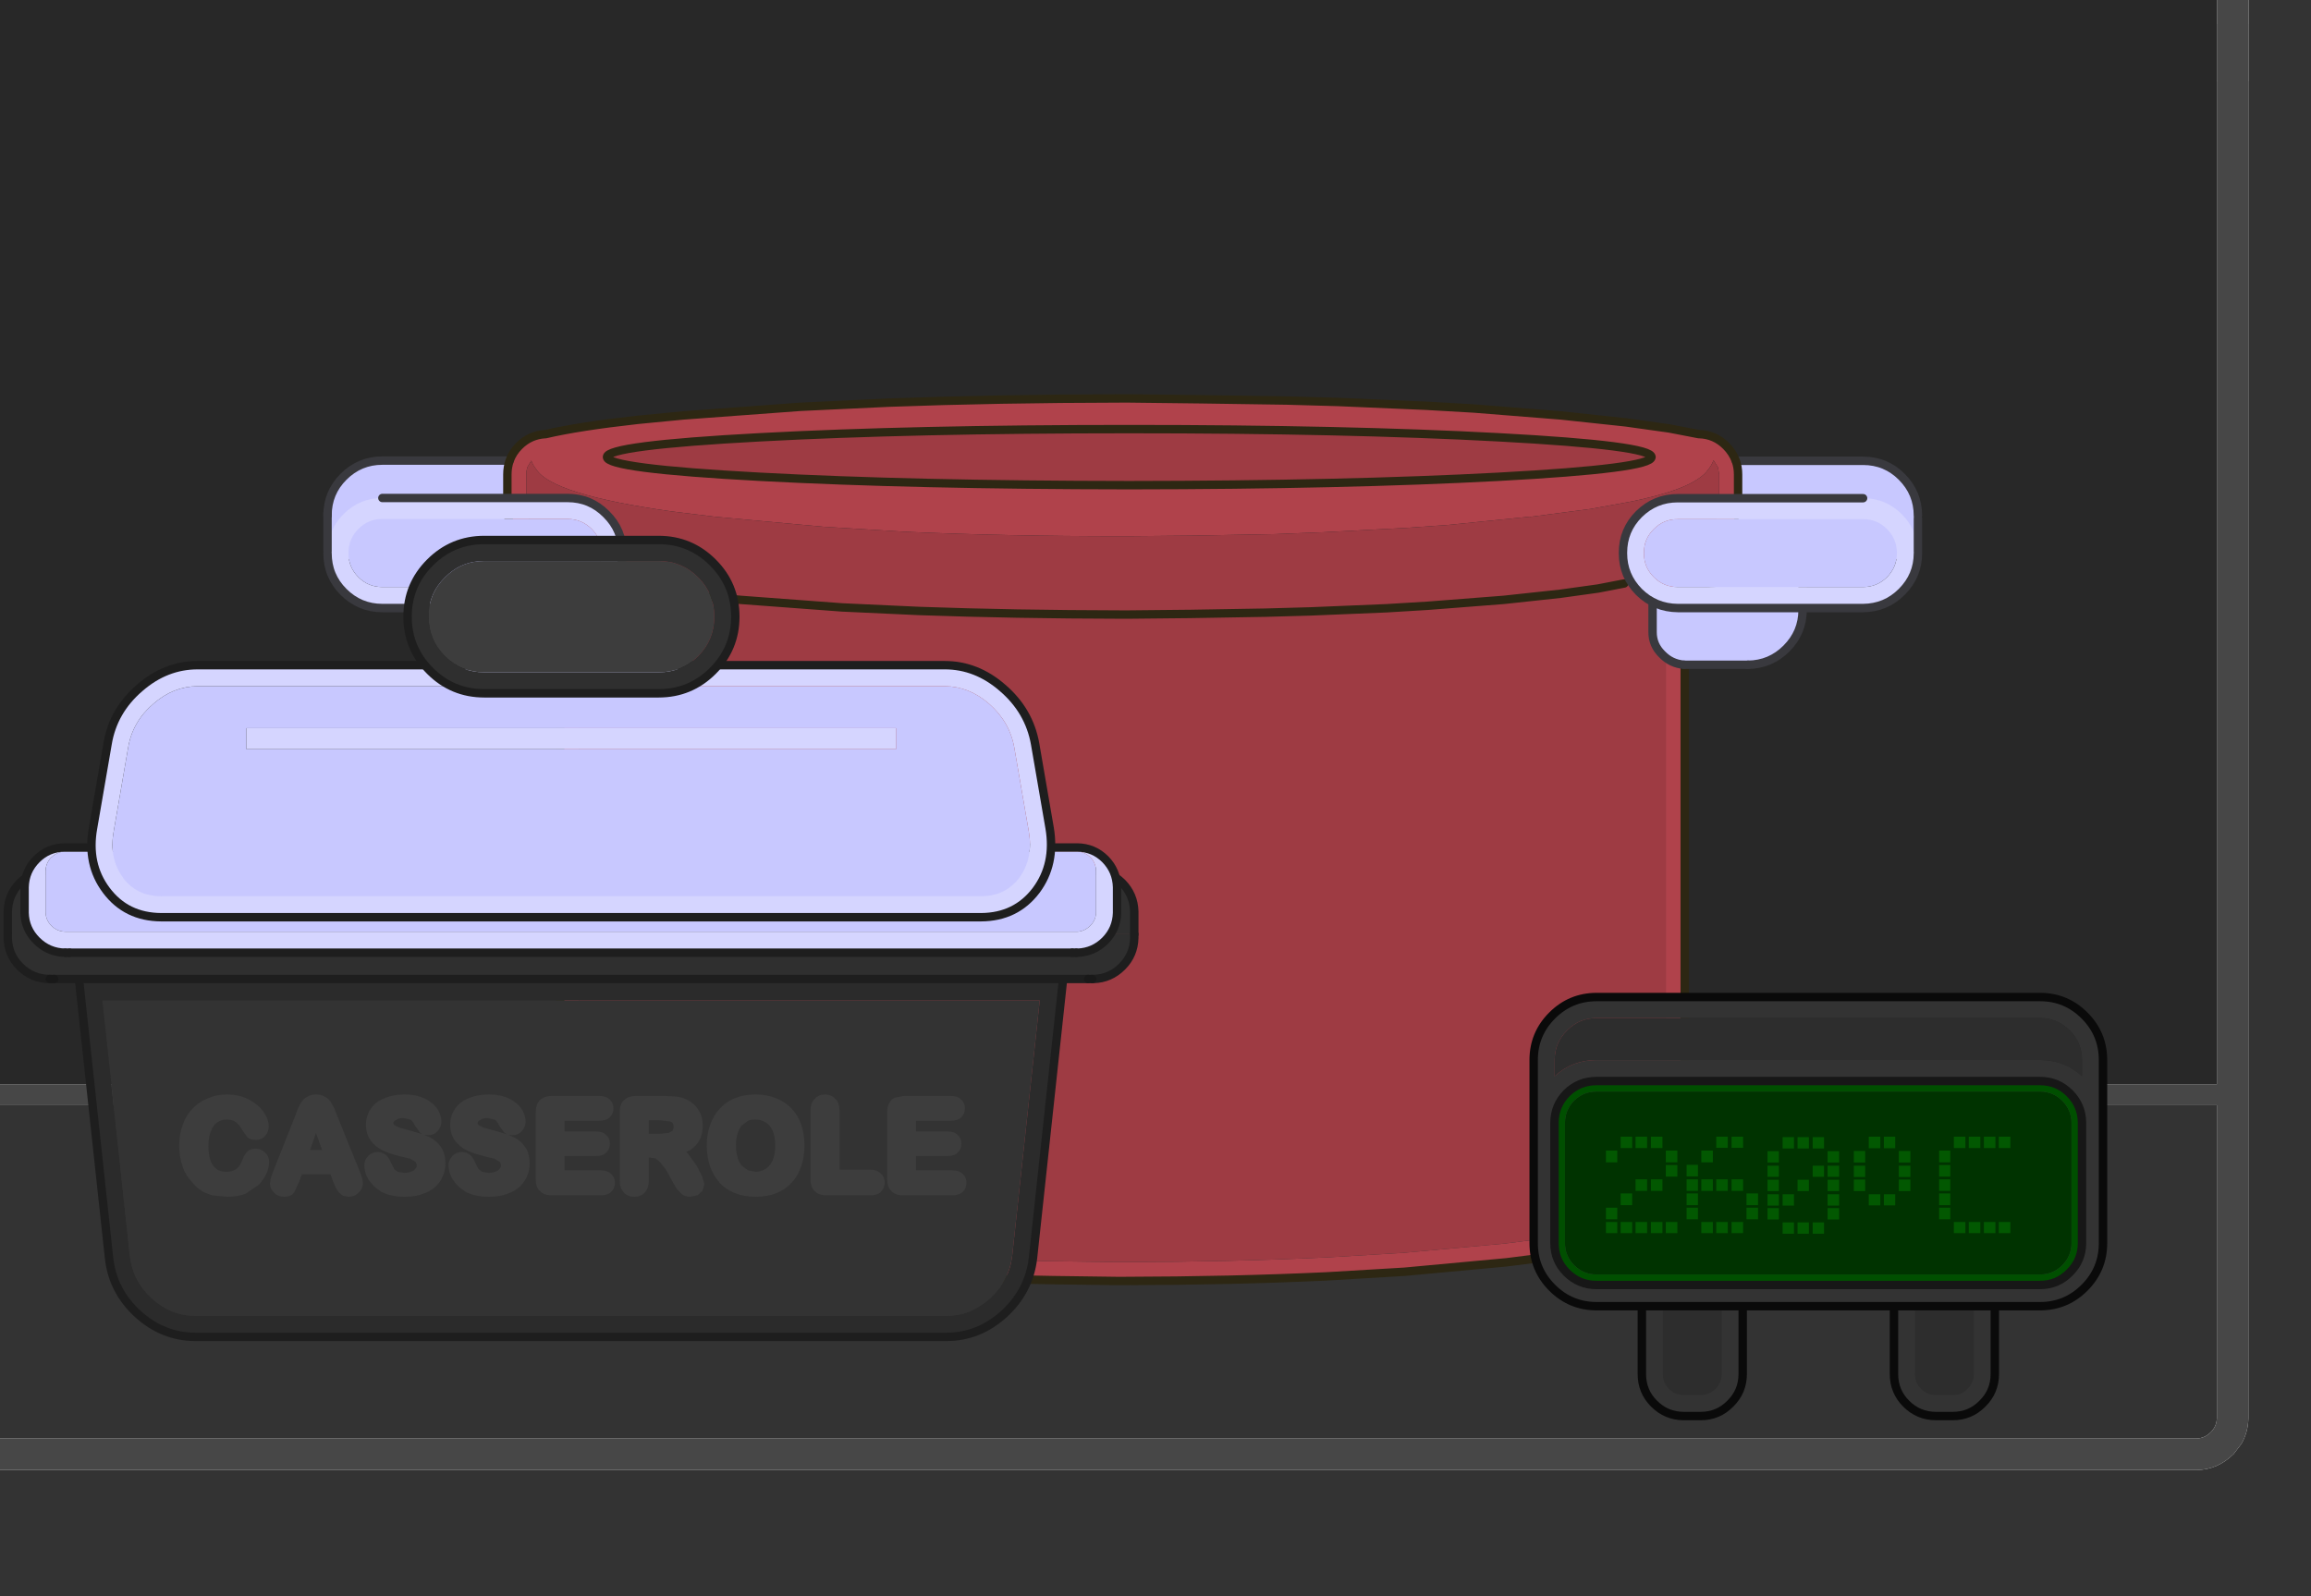 <?xml version="1.0" encoding="UTF-8" standalone="no"?>
<svg xmlns:xlink="http://www.w3.org/1999/xlink" height="380.0px" width="550.0px" xmlns="http://www.w3.org/2000/svg">
  <g transform="matrix(1.0, 0.0, 0.0, 1.0, 0.0, 0.0)">
    <path d="M0.0 349.95 L0.0 342.45 522.75 342.45 Q524.7 342.4 526.15 340.95 527.55 339.55 527.6 337.6 L527.6 263.1 0.0 263.1 0.0 258.1 527.6 258.1 527.6 19.2 527.7 19.2 527.7 5.7 527.65 5.7 527.65 0.0 535.15 0.0 535.15 5.7 535.2 5.7 535.2 19.2 535.1 19.2 535.1 337.7 Q535.0 341.0 533.45 343.7 L531.5 346.25 531.45 346.25 Q527.8 349.85 522.85 349.95 L0.0 349.95" fill="#474747" fill-rule="evenodd" stroke="none"/>
    <path d="M0.0 258.1 L0.0 0.0 527.65 0.0 527.65 5.7 527.7 5.7 527.7 19.2 527.6 19.2 527.6 258.1 0.0 258.1" fill="#282828" fill-rule="evenodd" stroke="none"/>
    <path d="M535.15 0.0 L550.0 0.0 550.0 380.0 0.0 380.0 0.0 349.95 522.85 349.95 Q527.8 349.85 531.45 346.25 L531.5 346.25 533.45 343.7 Q535.0 341.0 535.1 337.7 L535.1 19.2 535.2 19.2 535.2 5.7 535.15 5.7 535.15 0.0 M0.0 342.45 L0.0 263.1 527.6 263.1 527.6 337.6 Q527.55 339.55 526.15 340.95 524.7 342.4 522.75 342.45 L0.0 342.45" fill="#333333" fill-rule="evenodd" stroke="none"/>
    <path d="M456.45 122.75 L456.45 122.8 Q456.45 128.2 452.6 132.0 448.8 135.8 443.4 135.85 L408.3 135.85 Q405.25 135.8 402.75 134.65 404.35 131.75 407.55 130.0 L408.1 129.75 Q409.5 129.0 410.7 127.8 413.5 125.05 413.65 121.05 L413.65 112.95 Q413.65 111.2 413.1 109.7 L443.4 109.7 Q448.8 109.7 452.6 113.5 456.45 117.35 456.45 122.75 M121.3 109.65 Q120.75 111.2 120.75 112.95 L120.75 121.05 Q120.75 125.05 123.55 127.8 L126.15 129.75 126.75 130.0 Q129.9 131.75 131.55 134.7 129.05 135.85 126.1 135.85 L91.0 135.85 Q85.6 135.85 81.75 132.0 77.95 128.2 77.95 122.8 L77.95 122.7 Q77.95 117.3 81.75 113.5 85.6 109.65 91.0 109.65 L121.3 109.65" fill="#c8c8ff" fill-rule="evenodd" stroke="none"/>
    <path d="M413.1 109.7 Q413.65 111.2 413.65 112.95 L413.65 121.05 Q413.5 125.05 410.7 127.8 409.5 129.0 408.1 129.75 L407.55 130.0 Q404.35 131.75 402.75 134.65 401.0 137.7 400.95 142.05 L400.95 268.6 401.1 269.55 401.1 270.9 401.1 280.4 Q401.1 285.9 397.65 289.9 L396.9 290.65 Q394.55 292.95 391.75 294.0 L387.4 295.55 Q380.4 297.55 368.05 299.3 L358.55 300.5 334.25 302.75 315.75 303.85 Q293.35 304.9 267.3 304.95 L265.85 304.95 250.95 304.75 233.1 304.4 222.3 303.95 204.05 303.0 194.1 302.25 176.1 300.5 162.55 298.7 153.5 297.1 Q146.45 295.6 142.65 293.95 L142.35 293.8 Q139.65 292.75 137.5 290.55 L136.8 289.8 Q133.3 285.85 133.3 280.35 L133.3 270.85 133.35 269.5 133.3 142.05 Q133.25 137.75 131.55 134.7 129.9 131.75 126.75 130.0 L126.15 129.75 123.55 127.8 Q120.75 125.05 120.75 121.05 L120.75 112.95 Q120.75 111.2 121.3 109.65 122.0 107.7 123.55 106.15 126.15 103.55 129.75 103.35 L129.85 103.35 Q137.75 101.5 151.75 99.95 L162.6 98.9 190.4 96.85 211.6 95.85 Q237.2 94.9 267.1 94.85 L268.7 94.85 285.8 95.05 306.2 95.35 318.65 95.7 339.45 96.6 350.8 97.25 371.5 98.9 386.95 100.55 397.3 102.0 404.3 103.35 404.4 103.35 Q408.1 103.45 410.8 106.15 412.35 107.7 413.1 109.7 M408.85 111.2 L408.85 111.25 407.8 109.55 Q407.35 110.9 406.2 112.2 L406.05 112.4 406.15 112.3 Q405.05 113.55 403.0 114.7 398.7 117.2 388.45 119.35 L378.6 121.15 364.1 123.05 364.1 123.0 344.85 124.95 334.3 125.7 334.25 125.7 334.15 125.7 315.0 126.7 303.45 127.15 303.4 127.15 284.45 127.5 268.6 127.65 267.15 127.65 Q239.35 127.65 215.6 126.6 L195.95 125.4 170.05 123.0 159.9 121.75 Q131.45 117.75 127.65 111.75 126.8 110.7 126.45 109.65 L125.6 111.05 125.55 111.2 Q125.25 112.0 125.25 112.95 L125.25 121.05 Q125.25 123.15 126.7 124.6 L126.75 124.6 128.2 125.7 128.35 125.8 128.45 125.85 128.5 125.85 128.85 126.0 128.95 126.05 Q133.25 128.45 135.45 132.5 L135.45 132.45 Q137.75 136.4 137.8 142.05 L137.85 269.5 137.85 269.7 137.85 269.8 137.8 270.85 137.8 280.35 Q137.75 284.1 140.15 286.85 L140.5 287.25 140.7 287.4 Q142.15 288.85 143.9 289.6 L144.0 289.6 144.25 289.75 144.45 289.8 Q147.95 291.3 154.45 292.7 L163.2 294.25 176.6 296.05 194.45 297.75 204.4 298.5 222.4 299.45 222.5 299.45 233.25 299.9 250.95 300.25 251.05 300.25 265.85 300.45 265.9 300.45 267.3 300.45 Q293.25 300.4 315.5 299.35 L315.55 299.35 315.6 299.35 333.95 298.25 358.05 296.05 367.4 294.85 Q379.4 293.15 386.15 291.25 L389.85 289.95 389.95 289.9 390.0 289.9 Q390.05 289.8 390.2 289.8 392.1 289.05 393.7 287.45 L393.9 287.3 394.4 287.0 394.25 286.9 394.4 286.75 Q396.65 284.05 396.6 280.4 L396.6 270.85 396.6 270.0 396.5 269.35 396.5 269.3 396.45 268.6 396.45 142.0 Q396.5 136.35 398.85 132.4 L398.8 132.45 Q401.0 128.5 405.3 126.1 L405.35 126.05 405.6 125.9 405.8 125.85 405.95 125.75 406.05 125.7 407.5 124.6 Q409.05 123.05 409.15 120.9 L409.15 112.95 408.85 111.2 M393.05 108.8 Q393.05 106.05 356.65 104.1 320.25 102.15 268.75 102.15 217.25 102.15 180.85 104.1 144.45 106.05 144.45 108.8 144.45 111.55 180.85 113.5 217.25 115.45 268.75 115.5 320.25 115.45 356.65 113.5 393.05 111.55 393.05 108.8 M127.2 127.45 L127.3 127.5 127.2 127.45" fill="#b0424b" fill-rule="evenodd" stroke="none"/>
    <path d="M408.85 111.2 L409.15 112.95 409.15 120.9 Q409.05 123.05 407.5 124.6 L406.05 125.7 405.95 125.75 405.8 125.85 405.6 125.9 405.35 126.05 405.3 126.1 Q401.0 128.5 398.8 132.45 L398.85 132.4 Q396.5 136.35 396.45 142.0 L396.45 268.6 396.5 269.3 396.5 269.35 396.6 270.0 396.6 270.85 396.6 280.4 Q396.65 284.05 394.4 286.75 L394.25 286.9 394.4 287.0 393.9 287.3 393.7 287.45 Q392.1 289.05 390.2 289.8 390.05 289.8 390.0 289.9 L389.95 289.9 389.85 289.95 386.15 291.25 Q379.4 293.15 367.4 294.85 L358.05 296.05 333.95 298.25 315.6 299.35 315.55 299.35 315.5 299.35 Q293.25 300.4 267.3 300.45 L265.9 300.45 265.85 300.45 251.05 300.25 250.95 300.25 233.25 299.9 222.5 299.45 222.4 299.45 204.4 298.5 194.45 297.75 176.6 296.05 163.2 294.25 154.45 292.7 Q147.95 291.3 144.45 289.8 L144.25 289.75 144.0 289.6 143.9 289.6 Q142.15 288.85 140.7 287.4 L140.5 287.25 140.15 286.85 Q137.75 284.1 137.8 280.35 L137.8 270.85 137.85 269.8 137.85 269.7 137.85 269.5 137.8 142.05 Q137.75 136.4 135.45 132.45 L135.45 132.5 Q133.25 128.45 128.95 126.05 L128.85 126.0 128.5 125.85 128.45 125.85 128.35 125.8 128.2 125.7 126.75 124.6 126.7 124.6 Q125.25 123.15 125.25 121.05 L125.25 112.95 Q125.25 112.0 125.55 111.2 L125.6 111.05 126.45 109.65 Q126.8 110.7 127.65 111.75 131.45 117.75 159.9 121.75 L170.05 123.0 195.95 125.4 215.6 126.6 Q239.35 127.65 267.15 127.65 L268.6 127.65 284.45 127.5 303.4 127.15 303.45 127.15 315.0 126.7 334.15 125.7 334.25 125.7 334.3 125.7 344.85 124.95 364.1 123.0 364.1 123.05 378.6 121.15 388.45 119.35 Q398.7 117.2 403.0 114.7 405.05 113.55 406.15 112.3 L406.05 112.4 406.2 112.2 Q407.35 110.9 407.8 109.55 L408.85 111.25 408.85 111.2 M147.7 138.95 Q154.55 140.5 166.8 141.9 L176.25 142.8 200.4 144.6 218.85 145.45 Q241.1 146.25 267.1 146.3 L268.5 146.3 283.35 146.15 301.1 145.85 311.9 145.55 330.0 144.8 339.9 144.2 357.9 142.8 371.35 141.35 380.35 140.1 386.55 138.9 380.35 140.1 371.35 141.35 357.9 142.8 339.9 144.2 330.0 144.8 311.9 145.55 301.1 145.85 283.35 146.15 268.5 146.3 267.1 146.3 Q241.1 146.25 218.85 145.45 L200.4 144.6 176.25 142.8 166.8 141.9 Q154.55 140.5 147.7 138.95 M393.05 108.8 Q393.05 111.55 356.65 113.5 320.25 115.45 268.75 115.5 217.25 115.45 180.85 113.5 144.45 111.55 144.45 108.8 144.45 106.05 180.85 104.1 217.25 102.15 268.75 102.15 320.25 102.15 356.65 104.1 393.05 106.05 393.05 108.8" fill="#9e3b43" fill-rule="evenodd" stroke="none"/>
    <path d="M413.65 121.05 Q413.5 125.05 410.7 127.8 409.5 129.0 408.1 129.75 L407.55 130.0 Q404.35 131.75 402.75 134.65 401.0 137.7 400.95 142.05" fill="none" stroke="#232323" stroke-linecap="round" stroke-linejoin="round" stroke-width="1.0"/>
    <path d="M456.45 122.8 L456.45 122.75 M402.75 134.65 Q405.25 135.8 408.3 135.85 L443.4 135.85 M131.55 134.7 Q129.05 135.85 126.1 135.85 L91.0 135.85 M77.95 122.8 L77.95 122.7" fill="none" stroke="#39393e" stroke-linecap="round" stroke-linejoin="round" stroke-width="1.0"/>
    <path d="M456.45 122.75 Q456.45 117.35 452.6 113.5 448.8 109.7 443.4 109.7 L413.1 109.7 M77.95 122.7 Q77.95 117.3 81.75 113.5 85.6 109.65 91.0 109.65 L121.3 109.65" fill="none" stroke="#39393e" stroke-linecap="round" stroke-linejoin="round" stroke-width="2.0"/>
    <path d="M413.1 109.7 Q413.65 111.2 413.65 112.95 L413.65 121.05 M404.4 103.35 L404.3 103.35 397.3 102.0 386.95 100.55 371.5 98.9 350.8 97.25 339.45 96.6 318.65 95.7 306.2 95.35 285.8 95.05 268.7 94.85 267.1 94.85 Q237.2 94.9 211.6 95.85 L190.4 96.85 162.6 98.9 151.75 99.95 Q137.75 101.5 129.85 103.35 L129.75 103.35 Q126.15 103.55 123.55 106.15 122.0 107.7 121.3 109.65 120.75 111.2 120.75 112.95 L120.75 121.05 Q120.75 125.05 123.55 127.8 L126.15 129.75 126.75 130.0 Q129.9 131.75 131.55 134.7 133.25 137.75 133.3 142.05 L133.35 269.5 133.3 270.85 133.3 280.35 Q133.3 285.85 136.8 289.8 L137.5 290.55 Q139.65 292.75 142.35 293.8 L142.65 293.95 Q146.45 295.6 153.5 297.1 L162.55 298.7 176.1 300.5 194.1 302.25 204.05 303.0 222.3 303.95 233.1 304.4 250.95 304.75 265.85 304.95 267.3 304.95 Q293.35 304.9 315.75 303.85 L334.25 302.75 358.55 300.5 368.05 299.3 Q380.4 297.55 387.4 295.55 L391.75 294.0 Q394.55 292.95 396.9 290.65 L397.65 289.9 Q401.1 285.9 401.1 280.4 L401.1 270.9 401.1 269.55 400.95 268.6 400.95 142.05 M404.4 103.35 Q408.1 103.45 410.8 106.15 412.35 107.7 413.1 109.7 M386.55 138.9 L380.35 140.1 371.35 141.35 357.9 142.8 339.9 144.2 330.0 144.8 311.9 145.55 301.1 145.85 283.35 146.15 268.5 146.3 267.1 146.3 Q241.1 146.25 218.85 145.45 L200.4 144.6 176.25 142.8 166.8 141.9 Q154.55 140.5 147.7 138.95 M393.05 108.8 Q393.05 111.55 356.65 113.5 320.25 115.45 268.75 115.5 217.25 115.45 180.85 113.5 144.45 111.55 144.45 108.8 144.45 106.05 180.85 104.1 217.25 102.15 268.75 102.15 320.25 102.15 356.65 104.1 393.05 106.05 393.05 108.8" fill="none" stroke="#2d2713" stroke-linecap="round" stroke-linejoin="round" stroke-width="2.0"/>
    <path d="M141.1 150.7 Q141.0 153.65 138.85 155.75 136.65 158.0 133.6 158.0 L133.6 158.2 133.6 158.25 118.35 158.25 Q113.0 158.2 109.2 154.4 105.4 150.6 105.4 145.2 L105.4 136.95 141.1 140.85 141.1 141.05 141.1 150.7" fill="#c8c8ff" fill-rule="evenodd" stroke="none"/>
    <path d="M133.6 158.2 Q136.65 158.2 138.85 155.95 141.1 153.8 141.1 150.7 L141.1 141.05 M105.4 136.95 L105.4 145.2 Q105.4 150.6 109.2 154.4 113.0 158.2 118.35 158.25 L133.6 158.25" fill="none" stroke="#39393e" stroke-linecap="round" stroke-linejoin="round" stroke-width="2.0"/>
    <path d="M141.1 140.85 L105.4 136.95" fill="none" stroke="#39393e" stroke-linecap="round" stroke-linejoin="round" stroke-width="2.0"/>
    <path d="M143.15 131.7 Q143.15 135.0 140.8 137.4 138.4 139.75 135.1 139.75 L91.0 139.75 Q87.65 139.75 85.3 137.4 82.9 135.0 82.95 131.7 L82.95 131.4 Q83.0 128.2 85.3 125.9 87.65 123.55 91.0 123.55 L135.1 123.55 Q138.4 123.55 140.8 125.9 143.15 128.25 143.15 131.6 L143.15 131.7" fill="#c8c8ff" fill-rule="evenodd" stroke="none"/>
    <path d="M91.0 118.55 L135.1 118.55 Q140.5 118.55 144.3 122.4 148.15 126.2 148.15 131.6 L148.15 131.7 Q148.15 137.1 144.3 140.9 140.5 144.75 135.1 144.75 L91.0 144.75 Q85.6 144.75 81.75 140.9 77.95 137.1 77.95 131.7 L77.95 131.3 Q78.05 126.1 81.75 122.4 85.6 118.55 91.0 118.55 M143.15 131.7 L143.15 131.6 Q143.15 128.25 140.8 125.9 138.4 123.55 135.1 123.55 L91.0 123.55 Q87.65 123.55 85.3 125.9 83.0 128.2 82.95 131.4 L82.95 131.7 Q82.9 135.0 85.3 137.4 87.65 139.75 91.0 139.75 L135.1 139.75 Q138.4 139.75 140.8 137.4 143.15 135.0 143.15 131.7" fill="#d5d5ff" fill-rule="evenodd" stroke="none"/>
    <path d="M77.95 131.7 Q77.95 137.1 81.75 140.9 85.6 144.75 91.0 144.75 L135.1 144.75 Q140.5 144.75 144.3 140.9 148.15 137.1 148.15 131.7 L148.15 131.6 Q148.15 126.2 144.3 122.4 140.5 118.55 135.1 118.55 L91.0 118.55 M77.95 131.3 L77.95 122.05" fill="none" stroke="#39393e" stroke-linecap="round" stroke-linejoin="round" stroke-width="2.0"/>
    <path d="M429.0 136.95 L429.0 145.2 Q429.0 150.55 425.15 154.4 421.35 158.2 416.0 158.25 L414.6 158.25 400.8 158.25 Q397.7 158.0 395.55 155.75 393.3 153.55 393.3 150.5 L393.3 140.85 429.0 136.95" fill="#c8c8ff" fill-rule="evenodd" stroke="none"/>
    <path d="M393.3 140.85 L429.0 136.95" fill="none" stroke="#39393e" stroke-linecap="round" stroke-linejoin="round" stroke-width="1.0"/>
    <path d="M429.0 136.95 L429.0 145.2 Q429.0 150.55 425.15 154.4 421.35 158.2 416.0 158.25 M400.8 158.25 Q397.7 158.0 395.55 155.75 393.3 153.55 393.3 150.5 L393.3 140.85" fill="none" stroke="#39393e" stroke-linecap="round" stroke-linejoin="round" stroke-width="2.0"/>
    <path d="M416.0 158.25 L414.6 158.25 400.8 158.25" fill="none" stroke="#39393e" stroke-linecap="round" stroke-linejoin="round" stroke-width="2.0"/>
    <path d="M393.6 125.95 Q395.95 123.55 399.3 123.6 L443.4 123.6 Q446.7 123.55 449.1 125.95 451.3 128.2 451.45 131.3 L451.45 131.7 Q451.45 135.0 449.1 137.4 446.7 139.75 443.4 139.75 L399.3 139.75 Q395.95 139.75 393.6 137.4 391.2 135.0 391.25 131.7 L391.25 131.6 Q391.2 128.3 393.6 125.95" fill="#c8c8ff" fill-rule="evenodd" stroke="none"/>
    <path d="M456.45 131.7 Q456.45 137.05 452.6 140.9 448.8 144.7 443.4 144.75 L399.3 144.75 Q393.9 144.7 390.05 140.9 386.25 137.05 386.25 131.7 L386.25 131.6 Q386.25 126.2 390.05 122.4 393.9 118.6 399.3 118.6 L443.4 118.6 Q448.8 118.6 452.6 122.4 456.3 126.1 456.45 131.3 L456.45 131.7 M393.6 125.95 Q391.2 128.3 391.25 131.6 L391.25 131.7 Q391.2 135.0 393.6 137.4 395.95 139.75 399.3 139.75 L443.4 139.75 Q446.7 139.75 449.1 137.4 451.45 135.0 451.45 131.7 L451.45 131.3 Q451.3 128.2 449.1 125.95 446.7 123.55 443.4 123.6 L399.3 123.6 Q395.95 123.55 393.6 125.95" fill="#d5d5ff" fill-rule="evenodd" stroke="none"/>
    <path d="M456.45 131.7 Q456.45 137.05 452.6 140.9 448.8 144.7 443.4 144.75 L399.3 144.75 Q393.9 144.7 390.05 140.9 386.25 137.05 386.25 131.7 L386.25 131.6 Q386.25 126.2 390.05 122.4 393.9 118.6 399.3 118.6 L443.4 118.6 M456.45 131.3 L456.45 123.45" fill="none" stroke="#39393e" stroke-linecap="round" stroke-linejoin="round" stroke-width="2.0"/>
    <path d="M269.95 222.4 L252.85 222.4 252.85 222.75 Q252.75 224.3 250.3 225.3 247.85 226.3 244.45 226.35 L27.65 226.35 Q24.05 226.35 21.45 225.3 19.0 224.3 18.9 222.75 L18.9 222.4 1.85 222.4 1.85 217.0 Q1.95 213.0 4.75 210.15 7.6 207.35 11.6 207.25 L260.2 207.25 Q264.2 207.35 267.05 210.15 269.85 213.0 269.95 217.0 L269.95 222.4" fill="#2f2f2f" fill-rule="evenodd" stroke="none"/>
    <path d="M269.95 222.4 L269.95 217.0 Q269.85 213.0 267.05 210.15 264.2 207.35 260.2 207.25 L11.6 207.25 Q7.6 207.35 4.75 210.15 1.95 213.0 1.85 217.0 L1.85 222.4" fill="none" stroke="#1e1e1e" stroke-linecap="round" stroke-linejoin="round" stroke-width="2.0"/>
    <path d="M253.0 233.15 L245.85 299.45 Q244.95 307.3 238.95 312.8 233.0 318.2 225.4 318.25 L46.4 318.25 Q38.75 318.2 32.8 312.8 26.8 307.3 25.95 299.45 L18.8 233.15 253.0 233.15 M30.9 298.9 Q31.55 304.9 36.15 309.1 40.65 313.2 46.4 313.25 L225.4 313.25 Q231.1 313.2 235.6 309.1 240.2 304.9 240.9 298.9 L247.45 238.15 24.35 238.15 30.9 298.9" fill="#2b2b2b" fill-rule="evenodd" stroke="none"/>
    <path d="M30.9 298.9 L24.35 238.15 247.45 238.15 240.9 298.9 Q240.2 304.9 235.6 309.1 231.1 313.2 225.4 313.25 L46.4 313.25 Q40.65 313.2 36.15 309.1 31.55 304.9 30.9 298.9" fill="#333333" fill-rule="evenodd" stroke="none"/>
    <path d="M18.8 233.15 L25.95 299.45 Q26.8 307.3 32.8 312.8 38.75 318.2 46.4 318.25 L225.4 318.25 Q233.0 318.2 238.95 312.8 244.95 307.3 245.85 299.45 L253.0 233.15" fill="none" stroke="#1e1e1e" stroke-linecap="round" stroke-linejoin="round" stroke-width="2.0"/>
    <path d="M269.95 222.4 L269.95 223.3 Q269.85 227.3 267.05 230.1 264.2 232.95 260.3 233.05 L259.95 233.05 258.95 233.05 12.9 233.05 11.85 233.05 Q7.7 233.05 4.75 230.1 1.95 227.3 1.85 223.3 L1.85 222.4 18.9 222.4 18.9 222.75 Q19.0 224.3 21.45 225.3 24.05 226.35 27.65 226.35 L244.45 226.35 Q247.85 226.3 250.3 225.3 252.75 224.3 252.85 222.75 L252.85 222.4 269.95 222.4" fill="#2f2f2f" fill-rule="evenodd" stroke="none"/>
    <path d="M269.95 222.4 L269.95 223.3 Q269.85 227.3 267.05 230.1 264.2 232.95 260.3 233.05 L259.95 233.05 M258.95 233.05 L12.9 233.05 M11.85 233.05 Q7.7 233.05 4.75 230.1 1.95 227.3 1.85 223.3 L1.85 222.4" fill="none" stroke="#1e1e1e" stroke-linecap="round" stroke-linejoin="round" stroke-width="2.0"/>
    <path d="M259.95 233.05 L258.95 233.05 M12.9 233.05 L11.85 233.05" fill="none" stroke="#191919" stroke-linecap="round" stroke-linejoin="round" stroke-width="2.0"/>
    <path d="M12.2 204.1 L12.2 204.05 12.2 204.1 M259.55 204.05 L259.55 204.1 259.55 204.05" fill="#2f2f2f" fill-rule="evenodd" stroke="none"/>
    <path d="M15.35 202.75 L256.3 202.75 Q258.15 202.75 259.5 204.1 L259.55 204.1 Q260.75 205.4 260.85 207.2 L260.85 217.25 Q260.8 219.05 259.5 220.35 258.2 221.65 256.5 221.8 L15.55 221.8 Q13.6 221.75 12.25 220.4 L12.2 220.35 Q10.95 219.1 10.85 217.3 L10.85 207.3 Q10.9 205.45 12.2 204.1 L12.25 204.1 Q13.55 202.8 15.35 202.75" fill="#c8c8ff" fill-rule="evenodd" stroke="none"/>
    <path d="M15.55 226.8 Q11.55 226.75 8.7 223.9 5.95 221.15 5.85 217.3 L5.85 211.2 Q5.95 207.3 8.7 204.55 11.45 201.8 15.35 201.75 L256.4 201.75 Q260.3 201.8 263.05 204.55 265.75 207.3 265.85 211.2 L265.85 217.3 Q265.75 221.15 263.05 223.9 260.3 226.65 256.5 226.8 L256.15 226.8 255.2 226.8 16.55 226.8 15.55 226.8 M15.35 202.75 Q13.55 202.8 12.25 204.1 L12.2 204.1 Q10.9 205.45 10.85 207.3 L10.85 217.3 Q10.95 219.1 12.2 220.35 L12.25 220.4 Q13.6 221.75 15.55 221.8 L256.5 221.8 Q258.2 221.65 259.5 220.35 260.8 219.05 260.85 217.25 L260.85 207.2 Q260.75 205.4 259.55 204.1 L259.5 204.1 Q258.15 202.75 256.3 202.75 L15.35 202.75 M259.55 204.05 L259.55 204.1 259.55 204.05 M12.2 204.1 L12.2 204.05 12.2 204.1" fill="#d5d5ff" fill-rule="evenodd" stroke="none"/>
    <path d="M15.55 226.8 L16.55 226.8 M255.2 226.8 L256.15 226.8" fill="none" stroke="#191919" stroke-linecap="round" stroke-linejoin="round" stroke-width="2.0"/>
    <path d="M256.15 226.8 L256.5 226.8 Q260.3 226.65 263.05 223.9 265.75 221.15 265.85 217.3 L265.85 211.2 Q265.75 207.3 263.05 204.55 260.3 201.8 256.4 201.75 L15.35 201.75 Q11.45 201.8 8.7 204.55 5.95 207.3 5.85 211.2 L5.85 217.3 Q5.95 221.15 8.7 223.9 11.55 226.75 15.55 226.8 M16.55 226.8 L255.2 226.8" fill="none" stroke="#1e1e1e" stroke-linecap="round" stroke-linejoin="round" stroke-width="2.0"/>
    <path d="M213.25 178.35 L213.25 173.35 58.65 173.35 58.65 178.35 213.25 178.35 M241.4 178.0 L244.85 197.95 Q245.95 204.3 242.6 208.95 239.25 213.35 233.5 213.35 L38.35 213.35 Q32.6 213.35 29.3 209.0 L29.3 208.95 Q25.9 204.3 27.05 198.0 L27.05 197.95 30.5 177.95 Q31.55 171.75 36.55 167.5 41.25 163.4 47.05 163.35 L224.85 163.35 Q230.6 163.4 235.35 167.5 240.3 171.8 241.4 178.0" fill="#c8c8ff" fill-rule="evenodd" stroke="none"/>
    <path d="M224.85 158.35 Q232.4 158.35 238.6 163.75 244.95 169.2 246.35 177.1 L249.8 197.1 Q251.25 205.7 246.6 211.95 241.8 218.3 233.5 218.35 L38.35 218.35 Q30.05 218.3 25.3 211.95 20.6 205.7 22.15 197.1 L25.6 177.1 Q26.9 169.2 33.25 163.75 39.45 158.35 47.05 158.35 L224.85 158.35 M213.25 178.35 L58.65 178.35 58.65 173.35 213.25 173.35 213.25 178.35 M241.4 178.0 Q240.3 171.8 235.35 167.5 230.6 163.4 224.85 163.35 L47.05 163.35 Q41.25 163.4 36.55 167.5 31.55 171.75 30.5 177.95 L27.05 197.95 27.05 198.0 Q25.9 204.3 29.3 208.95 L29.3 209.0 Q32.6 213.35 38.35 213.35 L233.5 213.35 Q239.25 213.35 242.6 208.95 245.95 204.3 244.85 197.95 L241.4 178.0" fill="#d5d5ff" fill-rule="evenodd" stroke="none"/>
    <path d="M224.85 158.35 L47.05 158.35 Q39.45 158.35 33.25 163.75 26.9 169.2 25.6 177.1 L22.15 197.1 Q20.6 205.7 25.3 211.95 30.05 218.3 38.35 218.35 L233.5 218.35 Q241.8 218.3 246.6 211.95 251.25 205.7 249.8 197.1 L246.35 177.1 Q244.95 169.2 238.6 163.75 232.4 158.35 224.85 158.35 Z" fill="none" stroke="#1e1e1e" stroke-linecap="round" stroke-linejoin="round" stroke-width="2.0"/>
    <path d="M115.25 133.55 L156.75 133.55 Q162.25 133.55 166.15 137.45 170.0 141.3 170.0 146.8 170.0 152.3 166.15 156.2 162.25 160.05 156.75 160.05 L115.25 160.05 Q109.75 160.05 105.9 156.2 102.0 152.3 102.0 146.8 102.0 141.3 105.9 137.45 109.75 133.55 115.25 133.55" fill="#3d3d3d" fill-rule="evenodd" stroke="none"/>
    <path d="M115.25 133.55 Q109.75 133.55 105.9 137.45 102.0 141.3 102.0 146.8 102.0 152.3 105.9 156.2 109.75 160.05 115.25 160.05 L156.75 160.05 Q162.25 160.05 166.15 156.2 170.0 152.3 170.0 146.8 170.0 141.3 166.15 137.45 162.25 133.55 156.75 133.55 L115.25 133.55 M156.75 128.55 Q164.3 128.55 169.65 133.9 175.0 139.25 175.0 146.8 175.0 154.35 169.65 159.7 164.3 165.05 156.75 165.05 L115.25 165.05 Q107.7 165.05 102.35 159.7 97.0 154.35 97.0 146.8 97.0 139.25 102.35 133.9 107.7 128.55 115.25 128.55 L156.75 128.55" fill="#2f2f2f" fill-rule="evenodd" stroke="none"/>
    <path d="M156.75 128.55 L115.25 128.55 Q107.7 128.55 102.35 133.9 97.0 139.25 97.0 146.8 97.0 154.35 102.35 159.7 107.7 165.05 115.25 165.05 L156.75 165.05 Q164.3 165.05 169.65 159.7 175.0 154.35 175.0 146.8 175.0 139.25 169.65 133.9 164.3 128.55 156.75 128.55 Z" fill="none" stroke="#1e1e1e" stroke-linecap="round" stroke-linejoin="round" stroke-width="2.0"/>
    <path d="M228.75 261.75 Q229.65 262.55 229.65 263.85 229.65 265.15 228.75 266.0 227.9 266.8 226.3 266.8 L218.0 266.8 218.0 269.35 225.55 269.35 Q227.15 269.35 227.9 270.2 L227.85 270.15 Q228.8 270.9 228.8 272.25 228.8 273.55 227.95 274.35 227.2 275.2 225.55 275.2 L218.0 275.2 218.0 278.6 226.65 278.6 Q228.15 278.6 229.05 279.4 L229.1 279.45 Q230.0 280.25 230.0 281.55 230.0 282.9 229.1 283.75 228.25 284.55 226.65 284.55 L215.05 284.55 Q213.05 284.55 212.15 283.55 211.15 282.65 211.15 280.65 L211.15 264.8 Q211.15 263.6 211.55 262.75 212.0 261.75 213.0 261.3 L215.05 260.9 226.3 260.9 Q227.9 260.9 228.75 261.75 M196.3 260.55 Q197.85 260.55 198.8 261.6 L198.85 261.65 Q199.8 262.55 199.8 264.45 L199.8 278.45 207.1 278.45 Q208.7 278.45 209.6 279.35 210.55 280.2 210.55 281.5 210.55 282.8 209.65 283.7 L209.6 283.8 Q208.75 284.55 207.1 284.55 L196.8 284.55 Q194.8 284.55 193.9 283.55 192.9 282.65 192.9 280.65 L192.9 264.45 Q192.9 262.6 193.8 261.65 L193.85 261.65 Q194.8 260.55 196.3 260.55 M190.7 277.6 L190.7 277.55 Q190.0 279.8 188.45 281.5 186.95 283.15 184.75 284.05 182.6 284.9 179.85 284.9 177.1 284.9 174.95 284.05 172.7 283.15 171.2 281.5 L171.2 281.45 Q169.7 279.75 168.95 277.55 168.2 275.25 168.2 272.7 168.2 270.0 169.0 267.8 L169.0 267.85 Q169.8 265.5 171.3 263.95 172.8 262.25 175.0 261.4 177.1 260.55 179.75 260.55 183.4 260.55 186.05 262.1 188.7 263.55 190.1 266.35 191.45 269.1 191.45 272.7 191.45 275.4 190.7 277.6 M165.4 263.15 Q166.3 264.1 166.8 265.35 167.25 266.6 167.25 268.0 167.25 270.85 165.6 272.65 164.7 273.65 163.35 274.25 L163.8 274.7 163.75 274.7 165.75 277.4 167.05 279.95 167.1 280.0 167.65 281.9 167.2 283.45 166.0 284.55 165.95 284.55 164.3 284.9 Q163.2 284.9 162.45 284.4 L162.35 284.35 161.2 283.2 161.15 283.15 160.2 281.6 160.2 281.55 158.5 278.45 156.95 276.5 155.95 275.75 154.55 275.55 154.4 275.55 154.4 281.0 Q154.4 282.9 153.45 283.9 152.5 284.9 150.95 284.9 149.3 284.9 148.4 283.8 147.5 282.85 147.5 281.05 L147.5 264.8 Q147.5 262.8 148.5 261.9 L148.55 261.9 Q149.5 260.9 151.45 260.9 L158.35 260.9 161.0 261.05 Q162.25 261.2 163.2 261.65 164.45 262.2 165.35 263.1 L165.4 263.15 M146.0 263.85 Q146.0 265.15 145.1 266.0 144.25 266.8 142.65 266.8 L134.35 266.8 134.35 269.35 141.9 269.35 Q143.5 269.35 144.25 270.2 L144.2 270.15 Q145.15 270.9 145.15 272.25 145.15 273.55 144.3 274.35 143.55 275.2 141.9 275.2 L134.35 275.2 134.35 278.6 143.0 278.6 Q144.5 278.6 145.4 279.4 L145.45 279.45 Q146.35 280.25 146.35 281.55 146.35 282.9 145.45 283.75 144.6 284.55 143.0 284.55 L131.4 284.55 Q129.4 284.55 128.5 283.55 127.5 282.65 127.5 280.65 L127.5 264.8 Q127.5 263.6 127.9 262.75 128.35 261.75 129.35 261.3 130.2 260.9 131.4 260.9 L142.65 260.9 Q144.25 260.9 145.1 261.75 146.0 262.55 146.0 263.85 M160.15 267.45 Q159.9 267.1 159.45 266.95 L157.0 266.7 154.4 266.7 154.4 269.9 156.9 269.9 159.15 269.7 160.05 269.2 160.1 269.15 160.35 268.25 160.15 267.45 M179.75 266.5 Q178.8 266.5 177.95 266.85 L177.9 266.9 176.5 267.95 Q175.9 268.65 175.55 269.85 175.15 271.1 175.15 272.7 175.15 274.3 175.55 275.55 L175.55 275.6 Q175.9 276.75 176.55 277.5 L178.0 278.6 179.8 278.95 Q181.1 278.95 182.1 278.3 L182.15 278.3 Q183.2 277.65 183.85 276.35 184.5 274.85 184.5 272.7 184.5 270.7 183.9 269.2 183.3 267.85 182.25 267.2 L182.2 267.2 Q181.15 266.5 179.75 266.5 M116.35 260.55 Q118.5 260.55 120.1 261.1 121.75 261.65 122.9 262.65 L122.95 262.65 Q124.05 263.65 124.55 264.7 L124.55 264.75 Q125.1 265.9 125.1 267.0 125.1 268.2 124.25 269.2 123.35 270.25 121.95 270.25 L120.95 270.15 Q122.35 270.65 123.4 271.4 124.6 272.3 125.35 273.65 126.05 275.05 126.05 276.95 126.05 279.25 124.85 281.1 123.7 282.95 121.4 283.95 L121.45 283.9 Q119.3 284.9 116.4 284.9 112.9 284.9 110.6 283.6 L110.6 283.55 Q108.9 282.55 107.85 280.9 L107.8 280.9 Q106.75 279.1 106.75 277.45 106.75 276.15 107.65 275.25 L107.65 275.2 Q108.6 274.25 109.95 274.25 111.1 274.25 111.95 275.0 112.65 275.65 113.1 276.8 L113.8 278.15 113.85 278.25 114.65 278.9 114.7 278.95 116.25 279.2 Q117.65 279.2 118.55 278.6 119.2 278.1 119.25 277.4 L119.0 276.65 118.95 276.6 117.8 275.9 117.9 275.9 115.25 275.25 Q112.8 274.65 111.2 273.9 109.4 273.05 108.3 271.55 107.15 270.0 107.15 267.75 107.15 265.6 108.3 263.95 109.4 262.25 111.65 261.4 113.65 260.55 116.35 260.55 M119.95 269.55 L118.9 268.1 118.85 268.05 Q118.4 267.05 117.85 266.6 L117.8 266.55 116.05 266.15 Q114.9 266.15 114.25 266.65 L114.15 266.7 Q113.7 266.95 113.65 267.35 L113.75 267.7 114.25 268.05 114.4 268.1 115.25 268.5 115.3 268.5 117.3 269.05 120.6 270.0 120.0 269.6 119.95 269.55 M104.2 269.2 Q103.3 270.25 101.9 270.25 L100.9 270.15 Q102.3 270.65 103.35 271.4 104.55 272.3 105.3 273.65 106.0 275.05 106.0 276.95 106.0 279.25 104.8 281.1 103.65 282.95 101.35 283.95 L101.4 283.9 Q99.25 284.9 96.35 284.9 92.85 284.9 90.55 283.6 L90.55 283.55 Q88.85 282.55 87.8 280.9 L87.75 280.9 Q86.7 279.1 86.7 277.45 86.7 276.15 87.6 275.25 L87.6 275.2 Q88.55 274.25 89.9 274.25 91.05 274.25 91.9 275.0 92.6 275.65 93.05 276.8 L93.75 278.15 93.8 278.25 Q94.05 278.65 94.6 278.9 L94.65 278.95 96.2 279.2 Q97.6 279.2 98.5 278.6 99.15 278.1 99.2 277.4 L98.95 276.65 98.9 276.6 97.75 275.9 97.85 275.9 95.2 275.25 Q92.75 274.65 91.15 273.9 89.35 273.05 88.25 271.55 87.1 270.0 87.1 267.75 87.1 265.6 88.25 263.95 89.35 262.25 91.6 261.4 93.6 260.55 96.3 260.55 98.45 260.55 100.05 261.1 101.7 261.65 102.85 262.65 L102.9 262.65 Q104.0 263.65 104.5 264.7 L104.5 264.75 Q105.05 265.9 105.05 267.0 105.05 268.2 104.2 269.2 M70.9 263.95 Q71.3 262.95 71.75 262.3 L71.75 262.35 Q72.25 261.55 73.1 261.1 L73.15 261.1 Q73.95 260.55 75.2 260.55 76.5 260.55 77.35 261.1 L77.4 261.1 Q78.2 261.55 78.75 262.35 L78.7 262.3 79.45 263.6 79.5 263.7 80.1 265.25 85.65 278.95 Q86.4 280.75 86.35 281.7 86.4 282.85 85.4 283.9 L85.35 283.9 Q84.4 284.9 83.0 284.9 L81.6 284.65 81.55 284.6 80.5 283.75 80.55 283.8 79.8 282.5 79.35 281.45 78.65 279.55 71.85 279.55 71.15 281.4 70.0 283.9 69.95 283.9 Q69.3 284.9 67.55 284.9 66.25 284.9 65.3 284.0 64.25 283.0 64.25 281.7 L64.45 280.45 64.9 279.1 64.95 279.05 70.35 265.4 70.85 264.0 70.9 263.95 M73.8 273.75 L76.65 273.75 75.2 269.7 73.8 273.75 M63.1 274.4 Q64.05 275.3 64.05 276.6 64.05 277.85 63.45 279.3 62.85 280.65 61.65 282.0 L58.5 284.15 Q56.6 284.9 54.1 284.9 L50.8 284.6 50.75 284.6 Q49.2 284.2 47.95 283.5 L47.95 283.45 Q46.65 282.65 45.45 281.1 44.65 280.3 44.0 278.95 L43.95 278.95 Q43.3 277.5 43.0 276.0 42.65 274.5 42.65 272.75 42.65 269.95 43.5 267.8 44.25 265.5 45.9 263.85 47.4 262.25 49.6 261.4 51.65 260.55 54.0 260.55 56.85 260.55 59.15 261.7 61.45 262.9 62.7 264.65 64.0 266.55 63.95 268.2 63.95 269.45 63.1 270.4 L63.15 270.35 Q62.3 271.35 60.9 271.35 59.5 271.35 58.85 270.7 L58.8 270.65 57.65 269.0 Q56.95 267.7 56.1 267.1 55.2 266.5 54.0 266.5 52.05 266.5 50.85 268.0 L50.85 268.05 Q49.6 269.75 49.6 272.9 49.6 275.05 50.2 276.55 50.7 277.75 51.65 278.35 L51.65 278.4 Q52.55 278.95 53.85 278.95 55.3 278.95 56.2 278.3 L56.25 278.3 Q57.2 277.55 57.7 276.1 L57.7 276.15 Q58.0 275.15 58.65 274.4 L58.6 274.45 Q59.25 273.45 60.9 273.45 62.15 273.45 63.1 274.4 M99.9 269.55 L98.85 268.1 98.8 268.05 Q98.35 267.05 97.8 266.6 L97.75 266.55 96.0 266.15 Q94.85 266.15 94.2 266.65 L94.1 266.7 Q93.65 266.95 93.6 267.35 L93.7 267.7 94.2 268.05 94.35 268.1 95.2 268.5 95.25 268.5 97.25 269.05 100.55 270.0 99.95 269.6 99.9 269.55" fill="#3d3d3d" fill-rule="evenodd" stroke="none"/>
    <path d="M400.75 297.6 Q398.7 297.6 397.25 299.0 L397.15 299.1 Q395.75 300.55 395.75 302.6 L395.75 327.1 Q395.75 329.2 397.2 330.65 398.65 332.1 400.75 332.1 L404.75 332.1 Q406.8 332.1 408.25 330.65 L408.3 330.6 Q409.75 329.15 409.75 327.1 L409.75 302.6 Q409.75 300.5 408.3 299.05 406.85 297.6 404.75 297.6 L400.75 297.6 M393.65 295.5 Q396.6 292.6 400.75 292.6 L404.75 292.6 Q408.9 292.6 411.8 295.5 414.75 298.45 414.75 302.6 L414.75 327.1 Q414.75 331.25 411.8 334.15 408.9 337.1 404.75 337.1 L400.75 337.1 Q396.6 337.1 393.65 334.15 390.75 331.25 390.75 327.1 L390.75 302.6 Q390.75 298.45 393.65 295.5" fill="#333333" fill-rule="evenodd" stroke="none"/>
    <path d="M400.75 297.6 L404.75 297.6 Q406.85 297.6 408.3 299.05 409.75 300.5 409.75 302.6 L409.75 327.1 Q409.75 329.15 408.3 330.6 L408.25 330.65 Q406.8 332.1 404.75 332.1 L400.75 332.1 Q398.65 332.1 397.2 330.65 395.75 329.2 395.75 327.1 L395.75 302.6 Q395.75 300.55 397.15 299.1 L397.25 299.0 Q398.7 297.6 400.75 297.6" fill="#2d2d2d" fill-rule="evenodd" stroke="none"/>
    <path d="M393.65 295.5 Q390.75 298.45 390.75 302.6 L390.75 327.1 Q390.75 331.25 393.65 334.15 396.6 337.1 400.75 337.1 L404.75 337.1 Q408.9 337.1 411.8 334.15 414.75 331.25 414.75 327.1 L414.75 302.6 Q414.75 298.45 411.8 295.5 408.9 292.6 404.75 292.6 L400.75 292.6 Q396.6 292.6 393.65 295.5 Z" fill="none" stroke="#0a0a0a" stroke-linecap="round" stroke-linejoin="round" stroke-width="2.0"/>
    <path d="M464.75 292.6 Q468.9 292.6 471.8 295.5 474.75 298.45 474.75 302.6 L474.75 327.1 Q474.75 331.25 471.8 334.15 468.9 337.1 464.75 337.1 L460.75 337.1 Q456.6 337.1 453.65 334.15 450.75 331.25 450.75 327.1 L450.75 302.6 Q450.75 298.45 453.65 295.5 456.6 292.6 460.75 292.6 L464.75 292.6 M457.15 299.1 Q455.75 300.55 455.75 302.6 L455.75 327.1 Q455.75 329.2 457.2 330.65 458.65 332.1 460.75 332.1 L464.75 332.1 Q466.8 332.1 468.25 330.65 L468.3 330.6 Q469.75 329.15 469.75 327.1 L469.75 302.6 Q469.75 300.5 468.3 299.05 466.85 297.6 464.75 297.6 L460.75 297.6 Q458.7 297.6 457.25 299.0 L457.15 299.1" fill="#333333" fill-rule="evenodd" stroke="none"/>
    <path d="M457.15 299.1 L457.25 299.0 Q458.7 297.6 460.75 297.6 L464.75 297.6 Q466.85 297.6 468.3 299.05 469.75 300.5 469.75 302.6 L469.75 327.1 Q469.75 329.15 468.3 330.6 L468.25 330.65 Q466.8 332.1 464.75 332.1 L460.75 332.1 Q458.65 332.1 457.2 330.65 455.75 329.2 455.75 327.1 L455.75 302.6 Q455.75 300.55 457.15 299.1" fill="#2d2d2d" fill-rule="evenodd" stroke="none"/>
    <path d="M464.75 292.6 L460.75 292.6 Q456.6 292.6 453.65 295.5 450.75 298.45 450.75 302.6 L450.75 327.1 Q450.75 331.25 453.65 334.15 456.6 337.1 460.75 337.1 L464.75 337.1 Q468.9 337.1 471.8 334.15 474.75 331.25 474.75 327.1 L474.75 302.6 Q474.75 298.45 471.8 295.5 468.9 292.6 464.75 292.6 Z" fill="none" stroke="#0a0a0a" stroke-linecap="round" stroke-linejoin="round" stroke-width="2.0"/>
    <path d="M365.0 252.35 Q365.0 246.15 369.4 241.75 373.8 237.35 380.0 237.35 L485.5 237.35 Q491.7 237.35 496.1 241.75 500.5 246.15 500.5 252.35 L500.5 295.95 Q500.5 302.15 496.1 306.55 491.7 310.95 485.5 310.95 L380.0 310.95 Q373.8 310.95 369.4 306.55 365.0 302.15 365.0 295.95 L365.0 252.35 M380.0 242.35 Q375.85 242.35 372.95 245.3 370.0 248.2 370.0 252.35 L370.0 256.2 Q374.2 252.35 380.0 252.35 L485.5 252.35 Q491.3 252.35 495.5 256.2 L495.5 252.35 Q495.5 248.2 492.6 245.3 489.65 242.35 485.5 242.35 L380.0 242.35" fill="#333333" fill-rule="evenodd" stroke="none"/>
    <path d="M380.0 242.35 L485.5 242.35 Q489.65 242.35 492.6 245.3 495.5 248.2 495.5 252.35 L495.5 256.2 Q491.3 252.35 485.5 252.35 L380.0 252.35 Q374.2 252.35 370.0 256.2 L370.0 252.35 Q370.0 248.2 372.95 245.3 375.85 242.35 380.0 242.35" fill="#2d2d2d" fill-rule="evenodd" stroke="none"/>
    <path d="M365.0 252.35 L365.0 295.95 Q365.0 302.15 369.4 306.55 373.8 310.95 380.0 310.95 L485.5 310.95 Q491.7 310.95 496.1 306.55 500.5 302.15 500.5 295.95 L500.5 252.35 Q500.5 246.15 496.1 241.75 491.7 237.35 485.5 237.35 L380.0 237.35 Q373.8 237.35 369.4 241.75 365.0 246.15 365.0 252.35 Z" fill="none" stroke="#0a0a0a" stroke-linecap="round" stroke-linejoin="round" stroke-width="2.0"/>
    <path d="M490.8 301.2 Q488.6 303.4 485.5 303.4 L379.95 303.4 Q376.85 303.4 374.65 301.2 372.45 299.0 372.45 295.9 L372.45 267.35 Q372.45 264.25 374.6 262.05 L374.65 262.0 Q376.85 259.85 379.95 259.85 L485.5 259.85 Q488.6 259.85 490.8 262.05 493.0 264.25 493.0 267.35 L493.0 295.9 Q493.0 299.0 490.8 301.2" fill="#003300" fill-rule="evenodd" stroke="none"/>
    <path d="M490.8 301.2 Q493.0 299.0 493.0 295.9 L493.0 267.35 Q493.0 264.25 490.8 262.05 488.6 259.85 485.5 259.85 L379.95 259.85 Q376.85 259.85 374.65 262.0 L374.6 262.05 Q372.45 264.25 372.45 267.35 L372.45 295.9 Q372.45 299.0 374.65 301.2 376.85 303.4 379.95 303.4 L485.5 303.4 Q488.6 303.4 490.8 301.2 M495.5 295.9 Q495.5 300.05 492.55 302.95 489.65 305.9 485.5 305.9 L379.95 305.9 Q375.8 305.9 372.85 302.95 369.95 300.05 369.95 295.9 L369.95 267.35 Q369.95 263.2 372.85 260.25 375.8 257.35 379.95 257.35 L485.5 257.35 Q489.65 257.35 492.55 260.25 495.5 263.2 495.5 267.35 L495.5 295.9" fill="#004f00" fill-rule="evenodd" stroke="none"/>
    <path d="M495.5 295.9 L495.5 267.35 Q495.5 263.2 492.55 260.25 489.65 257.35 485.5 257.35 L379.95 257.35 Q375.8 257.35 372.85 260.25 369.95 263.2 369.95 267.35 L369.95 295.9 Q369.95 300.05 372.85 302.95 375.8 305.9 379.95 305.9 L485.5 305.9 Q489.65 305.9 492.55 302.95 495.5 300.05 495.5 295.9 Z" fill="none" stroke="#171717" stroke-linecap="round" stroke-linejoin="round" stroke-width="2.0"/>
    <path d="M399.2 290.9 L399.2 293.55 396.45 293.55 396.45 290.9 399.2 290.9 M401.4 287.5 L404.1 287.5 404.1 290.25 401.4 290.25 401.4 287.5 M392.9 293.55 L392.9 290.9 395.65 290.9 395.65 293.55 392.9 293.55 M389.25 293.55 L389.25 290.9 392.0 290.9 392.0 293.55 389.25 293.55 M388.45 293.55 L385.7 293.55 385.7 290.9 388.45 290.9 388.45 293.55 M389.25 283.5 L389.25 280.75 392.0 280.75 392.0 283.5 389.25 283.5 M385.7 284.1 L388.45 284.1 388.45 286.9 385.7 286.9 385.7 284.1 M401.4 284.1 L404.1 284.1 404.1 286.9 401.4 286.9 401.4 284.1 M404.1 280.75 L404.1 283.5 401.4 283.5 401.4 280.75 404.1 280.75 M395.65 280.75 L395.65 283.5 392.9 283.5 392.9 280.75 395.65 280.75 M399.2 276.7 L396.45 276.7 396.45 273.9 399.2 273.9 399.2 276.7 M396.45 277.35 L399.2 277.35 399.2 280.1 396.45 280.1 396.45 277.35 M401.4 277.3 L404.1 277.3 404.1 280.05 401.4 280.05 401.4 277.3 M382.2 293.55 L382.2 290.9 384.9 290.9 384.9 293.55 382.2 293.55 M382.2 290.25 L382.2 287.5 384.9 287.5 384.9 290.25 382.2 290.25 M382.2 276.7 L382.2 273.9 384.9 273.9 384.9 276.7 382.2 276.7 M392.9 270.6 L395.65 270.6 395.65 273.3 392.9 273.3 392.9 270.6 M389.25 270.6 L392.0 270.6 392.0 273.3 389.25 273.3 389.25 270.6 M385.7 270.6 L388.45 270.6 388.45 273.3 385.7 273.3 385.7 270.6 M467.75 270.6 L467.75 273.3 465.0 273.3 465.0 270.6 467.75 270.6 M475.7 293.55 L475.7 290.9 478.45 290.9 478.45 293.55 475.7 293.55 M474.9 293.55 L472.15 293.55 472.15 290.9 474.9 290.9 474.9 293.55 M468.55 293.55 L468.55 290.9 471.3 290.9 471.3 293.55 468.55 293.55 M465.0 293.55 L465.0 290.9 467.75 290.9 467.75 293.55 465.0 293.55 M464.15 290.25 L461.5 290.25 461.5 287.5 464.15 287.5 464.15 290.25 M448.35 284.3 L451.05 284.3 451.05 286.95 448.35 286.95 448.35 284.3 M451.9 283.55 L451.9 280.8 454.65 280.8 454.65 283.55 451.9 283.55 M451.9 277.5 L454.65 277.5 454.65 280.2 451.9 280.2 451.9 277.5 M454.65 276.75 L451.9 276.75 451.9 274.0 454.65 274.0 454.65 276.75 M461.5 284.1 L464.15 284.1 464.15 286.9 461.5 286.9 461.5 284.1 M464.15 280.75 L464.15 283.5 461.5 283.5 461.5 280.75 464.15 280.75 M461.5 277.35 L464.15 277.35 464.15 280.1 461.5 280.1 461.5 277.35 M464.15 276.7 L461.5 276.7 461.5 273.9 464.15 273.9 464.15 276.7 M448.35 270.6 L451.05 270.6 451.05 273.35 448.35 273.35 448.35 270.6 M475.7 270.6 L478.45 270.6 478.45 273.3 475.7 273.3 475.7 270.6 M468.55 270.6 L471.3 270.6 471.3 273.3 468.55 273.3 468.55 270.6 M472.15 270.6 L474.9 270.6 474.9 273.3 472.15 273.3 472.15 270.6 M444.75 273.35 L444.75 270.6 447.5 270.6 447.5 273.35 444.75 273.35 M426.95 270.7 L426.95 273.4 424.25 273.4 424.25 270.7 426.95 270.7 M444.75 286.95 L444.75 284.3 447.5 284.3 447.5 286.95 444.75 286.95 M437.7 284.3 L437.7 287.0 434.95 287.0 434.95 284.3 437.7 284.3 M434.1 291.0 L434.1 293.7 431.4 293.7 431.4 291.0 434.1 291.0 M427.8 293.7 L427.8 291.0 430.5 291.0 430.5 293.7 427.8 293.7 M434.95 290.3 L434.95 287.6 437.7 287.6 437.7 290.3 434.95 290.3 M427.8 283.55 L427.8 280.85 430.5 280.85 430.5 283.55 427.8 283.55 M431.4 277.5 L434.1 277.5 434.1 280.15 431.4 280.15 431.4 277.5 M437.7 277.5 L437.7 280.15 434.95 280.15 434.95 277.5 437.7 277.5 M441.2 283.55 L441.2 280.8 443.9 280.8 443.9 283.55 441.2 283.55 M437.7 280.85 L437.7 283.55 434.95 283.55 434.95 280.85 437.7 280.85 M437.7 274.05 L437.7 276.75 434.95 276.75 434.95 274.05 437.7 274.05 M441.2 277.5 L443.9 277.5 443.9 280.2 441.2 280.2 441.2 277.5 M441.2 274.0 L443.9 274.0 443.9 276.75 441.2 276.75 441.2 274.0 M424.25 287.0 L424.25 284.3 426.95 284.3 426.95 287.0 424.25 287.0 M424.25 293.7 L424.25 291.0 426.95 291.0 426.95 293.7 424.25 293.7 M418.4 290.25 L415.65 290.25 415.65 287.5 418.4 287.5 418.4 290.25 M420.65 287.6 L423.35 287.6 423.35 290.3 420.65 290.3 420.65 287.6 M412.1 293.55 L412.1 290.9 414.85 290.9 414.85 293.55 412.1 293.55 M408.45 293.55 L408.45 290.9 411.2 290.9 411.2 293.55 408.45 293.55 M407.65 290.9 L407.65 293.55 404.9 293.55 404.9 290.9 407.65 290.9 M414.85 283.5 L412.1 283.5 412.1 280.75 414.85 280.75 414.85 283.5 M408.45 283.5 L408.45 280.75 411.2 280.75 411.2 283.5 408.45 283.5 M407.65 280.75 L407.65 283.5 404.9 283.5 404.9 280.75 407.65 280.75 M407.65 273.9 L407.65 276.7 404.9 276.7 404.9 273.9 407.65 273.9 M420.65 284.3 L423.35 284.3 423.35 287.0 420.65 287.0 420.65 284.3 M423.35 283.55 L420.65 283.55 420.65 280.85 423.35 280.85 423.35 283.55 M415.65 284.1 L418.4 284.1 418.4 286.9 415.65 286.9 415.65 284.1 M420.65 277.5 L423.35 277.5 423.35 280.15 420.65 280.15 420.65 277.5 M423.35 274.05 L423.35 276.75 420.65 276.75 420.65 274.05 423.35 274.05 M408.45 270.6 L411.2 270.6 411.2 273.25 408.45 273.25 408.45 270.6 M412.1 270.6 L414.85 270.6 414.85 273.25 412.1 273.25 412.1 270.6 M431.4 270.7 L434.1 270.7 434.1 273.4 431.4 273.4 431.4 270.7 M427.8 270.7 L430.5 270.7 430.5 273.4 427.8 273.4 427.8 270.7" fill="#025801" fill-rule="evenodd" stroke="none"/>
  </g>
</svg>
